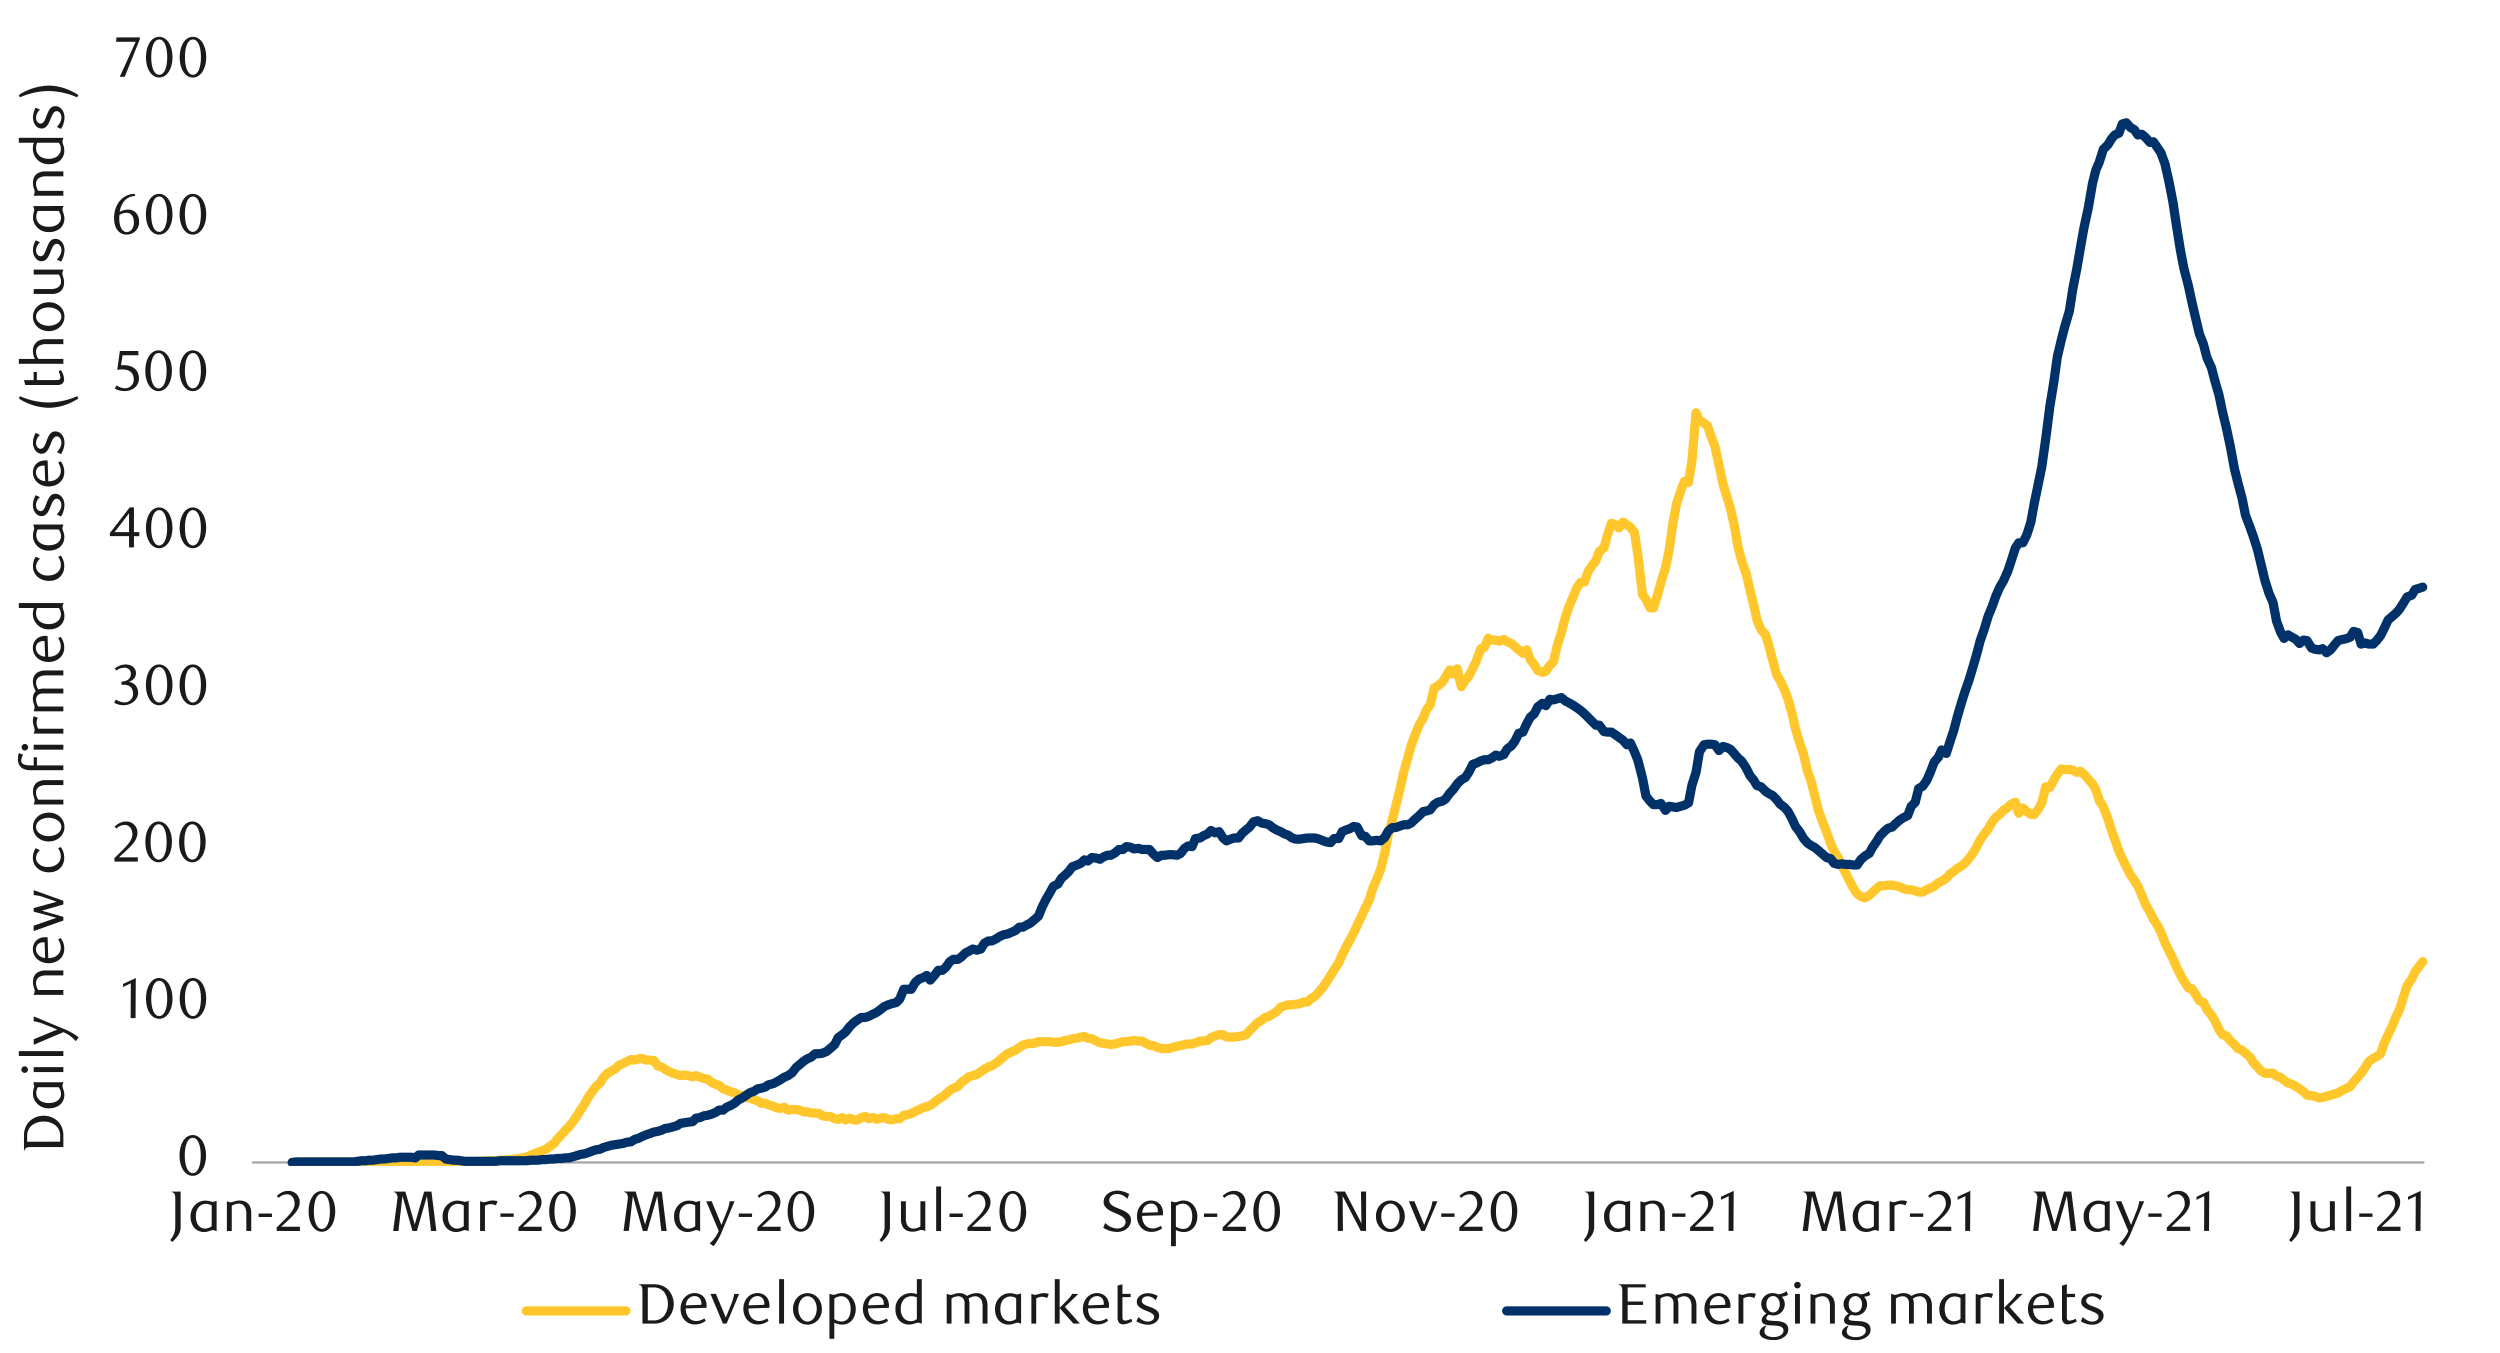<svg id="_1" data-name="1" xmlns="http://www.w3.org/2000/svg" xmlns:xlink="http://www.w3.org/1999/xlink" viewBox="0 0 1460 790"><defs><clipPath id="clip-path"><rect x="30.85" y="-558.94" width="1431.36" height="1915.2" style="fill:none"/></clipPath><clipPath id="clip-path-2"><rect x="167.6" y="238.05" width="1250.59" height="442.85" style="fill:none"/></clipPath><clipPath id="clip-path-3"><rect x="167.6" y="68.71" width="1250.59" height="612.19" style="fill:none"/></clipPath></defs><g style="clip-path:url(#clip-path)"><line x1="147.11" y1="678.88" x2="1415.84" y2="678.88" style="fill:none;stroke:#a6a6a6;stroke-linejoin:round;stroke-width:1.344px"/></g><g style="clip-path:url(#clip-path-2)"><polyline points="170.63 678.88 172.98 678.88 174.99 678.88 177.35 678.55 179.7 678.55 182.05 678.55 184.07 678.55 186.42 678.55 188.43 678.55 191.12 678.55 193.14 678.55 195.49 678.55 197.51 678.55 199.86 678.55 201.87 678.55 204.56 678.55 206.58 678.55 208.93 678.55 210.95 678.55 213.3 678.55 215.65 678.55 218 678.55 220.02 678.55 222.37 678.55 224.39 678.55 227.07 678.55 229.09 678.55 231.44 678.55 233.46 678.55 235.81 678.55 238.16 678.55 240.51 678.55 242.53 678.55 244.55 678.55 246.9 678.55 248.91 678.55 251.6 678.55 253.62 678.55 255.97 678.55 257.99 678.55 260.34 678.55 262.69 678.55 265.04 678.55 267.06 678.55 269.41 678.55 271.43 678.55 274.11 678.55 276.13 678.55 278.48 678.21 280.5 678.21 282.85 678.21 284.87 677.88 287.55 677.88 289.57 677.88 291.92 677.54 293.94 677.54 296.29 677.2 298.64 677.2 300.99 676.87 303.01 676.53 305.36 676.2 307.38 675.86 310.07 674.51 312.08 673.84 314.43 672.84 316.45 672.16 318.8 671.15 321.15 669.48 323.51 667.79 325.52 665.11 327.87 662.75 329.89 660.4 332.24 658.05 334.59 655.03 336.95 651.67 338.96 648.31 341.31 644.95 343.33 641.25 346.02 637.22 348.03 634.53 350.39 632.51 352.4 629.15 354.75 626.8 357.11 625.46 359.46 624.12 361.47 622.1 363.83 621.09 365.84 620.08 368.53 618.74 370.55 619.08 372.9 618.4 374.91 618.07 377.27 619.08 379.28 619.08 381.97 619.41 383.99 622.43 386.34 623.11 388.35 624.45 390.71 625.79 393.06 626.8 395.41 627.48 397.43 628.15 399.78 627.81 401.79 628.15 404.48 628.82 406.5 628.15 408.85 629.15 410.87 629.83 413.22 630.16 415.57 632.18 417.92 633.19 419.94 633.86 422.29 635.88 424.31 636.55 426.66 637.55 429.01 638.23 431.36 639.57 433.38 639.91 435.39 640.91 437.75 641.25 440.43 642.26 442.45 642.93 444.47 644.27 446.82 644.27 448.83 645.28 451.52 645.96 453.54 646.96 455.89 647.3 457.91 646.63 460.26 648.31 462.61 647.97 464.96 647.97 466.98 648.31 469.33 649.32 471.35 649.32 473.7 649.99 476.05 649.99 478.4 650.32 480.42 651.67 482.77 652 484.79 652 487.47 653.35 489.49 653.68 491.84 652.67 493.86 654.02 496.21 653.01 498.56 654.02 500.91 654.02 502.93 652.67 505.28 652 507.3 653.35 509.99 652.67 512 653.68 514.35 653.01 516.37 652.67 518.72 653.68 520.74 654.02 523.43 653.35 525.44 653.35 527.79 651.33 529.81 651 532.16 650.32 534.51 648.98 536.87 647.97 538.88 646.96 541.23 646.29 543.25 645.62 545.94 643.6 547.95 641.92 550.31 640.58 552.32 638.9 554.67 636.88 556.69 635.54 559.38 634.53 561.39 632.18 563.75 630.5 565.76 628.82 568.11 628.15 570.47 627.48 572.82 625.79 574.83 624.45 577.19 623.11 579.2 622.43 581.89 620.75 583.91 619.08 586.26 617.06 588.27 615.38 590.63 614.37 592.98 613.36 595.33 611.68 597.35 610.34 599.7 609.67 601.71 609.33 604.07 609.33 606.42 608.32 608.77 608.32 610.79 608.32 613.14 608.32 615.15 608.66 617.84 608.66 619.86 608.32 622.21 607.65 624.23 607.32 626.24 606.64 628.93 606.31 631.28 605.63 633.3 605.3 635.31 606.31 637.67 606.64 640.35 607.99 642.37 609 644.39 609.33 646.74 609.67 648.75 610 651.11 609.67 653.46 609 655.81 608.32 657.83 608.32 660.18 607.99 662.19 607.65 664.88 607.99 666.9 607.99 669.25 609.33 671.27 610.34 673.62 610.67 675.97 611.68 678.32 612.36 680.34 612.36 682.69 612.36 684.71 611.68 687.39 611.01 689.41 610.67 691.76 610 693.78 609.67 696.13 609.67 698.15 609 700.83 607.99 702.85 607.99 705.2 607.65 707.22 605.97 709.57 604.96 711.92 604.29 714.27 604.29 716.29 605.63 718.64 605.63 720.66 605.63 723.35 605.3 725.36 604.96 727.71 604.29 729.73 601.94 732.08 599.59 734.43 597.24 736.79 595.89 738.8 594.21 741.15 593.54 743.17 592.2 745.52 590.85 747.87 588.16 750.23 587.49 752.24 586.82 754.59 586.82 756.61 586.48 759.3 586.15 761.31 585.14 763.67 585.14 765.68 583.12 768.03 581.78 770.39 579.09 772.74 576.4 774.75 573.38 777.11 569.68 779.12 566.32 781.81 562.29 783.83 557.59 786.18 552.88 788.19 549.19 790.55 544.82 792.56 540.45 795.25 534.74 797.27 530.37 799.62 525.67 801.63 518.95 803.99 513.57 806.34 507.52 808.69 498.12 810.71 487.36 813.06 478.96 815.07 470.9 817.76 460.15 819.78 450.74 822.13 442.68 824.15 435.28 826.16 429.91 828.51 423.86 831.2 419.15 833.22 414.12 835.23 411.76 837.59 401.68 839.6 400.68 842.29 398.32 844.31 395.3 846.66 391.27 848.67 393.62 851.03 390.6 853.38 401.01 855.73 397.31 857.75 394.96 860.1 390.26 862.11 386.23 864.8 378.83 866.82 378.16 869.17 372.79 871.19 373.8 873.54 373.8 875.55 374.47 878.24 373.46 880.26 374.8 882.61 375.81 884.63 377.49 886.98 379.51 889.33 381.52 891.68 379.51 893.7 385.22 896.05 388.24 898.07 391.6 900.75 392.61 902.77 391.94 905.12 388.58 907.14 386.56 909.49 376.82 911.84 369.43 914.19 360.36 916.21 354.31 918.56 348.93 920.58 343.89 922.93 340.19 925.28 339.86 927.63 333.48 929.65 330.45 932 327.43 934.02 322.05 936.71 320.04 938.72 312.64 941.07 305.59 943.09 306.26 945.44 308.27 947.79 304.92 950.15 306.6 952.16 307.94 954.51 310.96 956.53 324.07 959.22 347.25 961.23 349.94 963.59 354.98 965.6 354.98 967.95 347.59 969.97 340.19 972.66 331.46 974.67 322.05 977.03 305.25 979.04 294.5 981.39 287.11 983.75 281.06 986.1 281.73 988.11 268.96 990.47 241.07 992.48 245.44 995.17 247.12 997.19 248.8 999.54 255.52 1001.55 260.9 1003.91 271.65 1006.26 282.74 1008.61 290.47 1010.63 297.19 1012.98 307.6 1014.99 319.36 1017.01 327.09 1019.7 334.82 1022.05 344.9 1024.07 352.96 1026.08 362.04 1028.43 367.75 1031.12 370.77 1033.14 377.49 1035.15 385.22 1037.51 393.95 1039.52 397.31 1042.21 403.03 1044.23 408.4 1046.58 416.8 1048.59 425.88 1050.95 433.6 1053.3 440.66 1055.65 450.74 1057.67 456.12 1060.02 465.52 1062.03 473.59 1064.39 479.97 1066.74 486.02 1069.09 492.74 1071.11 497.11 1073.46 500.8 1075.47 505.17 1078.16 510.55 1080.18 514.58 1082.53 518.95 1084.55 521.97 1086.9 523.65 1089.25 524.32 1091.6 522.98 1093.62 520.96 1095.97 518.95 1097.99 517.27 1100.67 517.27 1102.69 516.93 1105.04 516.93 1107.06 517.27 1109.41 517.94 1111.43 518.95 1114.11 519.62 1116.13 519.62 1118.48 520.29 1120.5 520.96 1122.85 520.96 1125.2 519.62 1127.55 518.61 1129.57 517.6 1131.92 515.59 1133.94 514.58 1136.63 512.9 1138.64 510.55 1140.99 508.87 1143.01 507.19 1145.36 505.84 1147.38 504.16 1150.07 501.14 1152.08 498.45 1154.43 494.42 1156.45 490.39 1158.8 487.03 1161.15 484 1163.51 479.97 1165.52 477.28 1167.87 475.6 1169.89 473.25 1172.58 471.57 1174.59 469.56 1176.95 468.55 1178.96 474.93 1181.31 471.91 1183.67 473.92 1186.02 475.6 1188.03 475.6 1190.39 472.58 1192.4 468.88 1194.75 459.48 1197.11 459.81 1199.46 455.44 1201.47 452.08 1203.83 449.06 1205.84 449.39 1208.53 449.39 1210.55 449.73 1212.9 451.07 1214.91 450.4 1216.93 452.08 1219.62 455.11 1221.97 457.8 1223.99 461.15 1226 467.54 1228.35 471.24 1231.04 478.29 1233.06 484.68 1235.07 490.39 1237.43 497.11 1239.44 501.48 1241.79 506.18 1244.15 510.88 1246.5 514.24 1248.51 517.6 1250.87 522.98 1252.88 528.02 1255.57 532.72 1257.59 536.75 1259.94 540.45 1261.95 544.48 1264.31 550.53 1266.66 555.24 1269.01 559.94 1271.03 564.64 1273.38 569.35 1275.39 573.04 1278.08 577.08 1280.1 577.41 1282.45 581.11 1284.47 584.47 1286.82 585.48 1288.83 589.51 1291.52 592.87 1293.54 596.23 1295.89 601.27 1297.91 604.29 1300.26 604.96 1302.61 607.99 1304.96 610 1306.98 612.36 1309.33 613.36 1311.35 615.04 1314.03 617.39 1316.05 620.75 1318.4 623.11 1320.42 625.46 1322.77 626.8 1325.12 626.8 1327.47 626.8 1329.49 628.48 1331.84 629.15 1333.86 630.84 1336.21 632.51 1338.56 633.19 1340.91 634.53 1342.93 635.88 1345.28 637.55 1347.3 639.57 1349.99 639.91 1352 640.24 1354.35 641.25 1356.37 640.91 1358.72 640.24 1361.07 639.57 1363.43 638.9 1365.44 638.23 1367.79 636.88 1369.81 635.88 1372.5 634.53 1374.51 631.84 1376.87 629.15 1378.88 626.8 1381.23 623.44 1383.25 620.08 1385.94 618.07 1387.95 617.06 1390.31 615.38 1392.32 609.33 1394.67 604.29 1397.03 599.25 1399.38 593.54 1401.39 589.51 1403.75 581.78 1405.76 575.73 1408.45 571.7 1410.47 567.33 1412.82 564.31 1414.83 561.62" style="fill:none;stroke:#ffc72c;stroke-linecap:round;stroke-linejoin:round;stroke-width:5.376px"/></g><g style="clip-path:url(#clip-path-3)"><polyline points="170.63 678.88 172.98 678.55 174.99 678.55 177.35 678.55 179.7 678.55 182.05 678.55 184.07 678.55 186.42 678.55 188.43 678.55 191.12 678.55 193.14 678.55 195.49 678.55 197.51 678.55 199.86 678.55 201.87 678.55 204.56 678.55 206.58 678.55 208.93 678.21 210.95 677.88 213.3 677.88 215.65 677.54 218 677.54 220.02 677.2 222.37 676.87 224.39 676.87 227.07 676.53 229.09 676.2 231.44 676.2 233.46 675.86 235.81 675.86 238.16 675.86 240.51 675.86 242.53 676.2 244.55 674.51 246.9 674.51 248.91 674.51 251.6 674.51 253.62 674.51 255.97 674.85 257.99 674.85 260.34 676.87 262.69 677.2 265.04 677.54 267.06 677.54 269.41 677.88 271.43 678.21 274.11 678.21 276.13 678.21 278.48 678.21 280.5 678.21 282.85 678.21 284.87 678.21 287.55 678.21 289.57 678.21 291.92 677.88 293.94 677.88 296.29 677.88 298.64 677.88 300.99 677.88 303.01 677.88 305.36 677.88 307.38 677.88 310.07 677.54 312.08 677.54 314.43 677.54 316.45 677.2 318.8 677.2 321.15 676.87 323.51 676.87 325.52 676.53 327.87 676.53 329.89 676.2 332.24 676.2 334.59 675.52 336.95 674.85 338.96 674.18 341.31 673.84 343.33 673.17 346.02 672.16 348.03 671.49 350.39 671.15 352.4 670.15 354.75 669.48 357.11 668.8 359.46 668.47 361.47 668.13 363.83 667.79 365.84 667.12 368.53 666.79 370.55 665.44 372.9 664.77 374.91 663.76 377.27 662.75 379.28 662.08 381.97 661.08 383.99 660.74 386.34 660.07 388.35 659.06 390.71 658.72 393.06 658.05 395.41 657.38 397.43 656.03 399.78 655.7 401.79 655.36 404.48 655.03 406.5 653.01 408.85 652.67 410.87 651.67 413.22 651.33 415.57 650.66 417.92 649.65 419.94 648.31 422.29 648.31 424.31 646.63 426.66 645.62 429.01 644.27 431.36 642.26 433.38 641.25 435.39 639.91 437.75 638.23 440.43 637.22 442.45 635.88 444.47 635.54 446.82 634.87 448.83 633.52 451.52 632.85 453.54 631.84 455.89 630.5 457.91 629.15 460.26 628.15 462.61 626.47 464.96 623.44 466.98 621.76 469.33 619.75 471.35 618.4 473.7 617.39 476.05 615.38 478.4 615.38 480.42 615.04 482.77 614.03 484.79 612.36 487.47 610 489.49 605.97 491.84 604.29 493.86 602.61 496.21 599.59 498.56 597.24 500.91 595.55 502.93 594.21 505.28 594.21 507.3 593.54 509.99 592.2 512 591.19 514.35 589.51 516.37 587.83 518.72 586.82 520.74 586.15 523.43 585.48 525.44 583.46 527.79 577.75 529.81 577.75 532.16 577.75 534.51 573.72 536.87 571.7 538.88 571.03 541.23 569.68 543.25 572.37 545.94 569.35 547.95 566.66 550.31 566.66 552.32 564.98 554.67 561.62 556.69 560.27 559.38 560.27 561.39 558.93 563.75 556.58 565.76 555.57 568.11 554.23 570.47 554.9 572.82 554.23 574.83 550.87 577.19 549.52 579.2 549.52 581.89 548.18 583.91 546.84 586.26 545.83 588.27 545.49 590.63 544.48 592.98 543.48 595.33 541.46 597.35 541.46 599.7 540.12 601.71 539.11 604.07 537.09 606.42 535.08 608.77 529.36 610.79 525.33 613.14 521.3 615.15 517.6 617.84 516.26 619.86 512.9 622.21 510.88 624.23 508.87 626.24 506.18 628.93 505.17 631.28 504.16 633.3 502.15 635.31 502.82 637.67 500.8 640.35 501.14 642.37 501.81 644.39 500.47 646.74 499.46 648.75 499.46 651.11 498.12 653.46 496.1 655.81 496.1 657.83 494.42 660.18 494.75 662.19 495.76 664.88 495.43 666.9 496.1 669.25 496.1 671.27 496.1 673.62 498.79 675.97 500.8 678.32 499.46 680.34 499.46 682.69 499.12 684.71 499.12 687.39 499.46 689.41 498.45 691.76 495.43 693.78 494.08 696.13 494.42 698.15 489.71 700.83 489.38 702.85 488.04 705.2 487.03 707.22 485.01 709.57 486.36 711.92 485.68 714.27 489.38 716.29 491.06 718.64 490.05 720.66 489.38 723.35 489.38 725.36 486.69 727.71 484.68 729.73 483 732.08 479.97 734.43 479.3 736.79 480.64 738.8 480.98 741.15 481.65 743.17 483.33 745.52 484.68 747.87 485.68 750.23 487.03 752.24 487.7 754.59 489.38 756.61 490.05 759.3 490.05 761.31 489.71 763.67 489.38 765.68 489.38 768.03 489.38 770.39 490.05 772.74 491.06 774.75 491.73 777.11 492.07 779.12 489.71 781.81 489.71 783.83 485.68 786.18 484.68 788.19 484 790.55 482.66 792.56 483 795.25 488.04 797.27 488.37 799.62 491.06 801.63 491.06 803.99 490.72 806.34 491.06 808.69 489.04 810.71 485.35 813.06 483.33 815.07 483.33 817.76 482.32 819.78 481.65 822.13 481.65 824.15 480.64 826.16 478.63 828.51 476.61 831.2 473.92 833.22 473.59 835.23 472.92 837.59 469.89 839.6 468.55 842.29 467.88 844.31 466.53 846.66 463.17 848.67 461.15 851.03 457.8 853.38 455.44 855.73 454.1 857.75 451.07 860.1 446.37 862.11 445.7 864.8 444.36 866.82 443.68 869.17 443.68 871.19 442.68 873.54 441 875.55 441.67 878.24 440.66 880.26 437.3 882.61 435.62 884.63 432.93 886.98 428.23 889.33 427.56 891.68 422.51 893.7 418.82 896.05 416.8 898.07 412.77 900.75 410.75 902.77 412.1 905.12 408.4 907.14 408.74 909.49 408.07 911.84 407.39 914.19 409.41 916.21 410.42 918.56 411.76 920.58 413.11 922.93 414.79 925.28 416.8 927.63 419.15 929.65 421.17 932 423.52 934.02 423.52 936.71 427.22 938.72 427.56 941.07 427.56 943.09 428.9 945.44 430.58 947.79 432.26 950.15 434.95 952.16 433.94 954.51 438.98 956.53 444.02 959.22 454.44 961.23 464.85 963.59 467.88 965.6 469.89 967.95 469.89 969.97 469.22 972.66 473.25 974.67 470.9 977.03 471.24 979.04 471.57 981.39 470.9 983.75 470.23 986.1 468.88 988.11 458.47 990.47 451.07 992.48 438.98 995.17 434.95 997.19 434.61 999.54 434.61 1001.55 434.95 1003.91 438.31 1006.26 435.95 1008.61 436.63 1010.63 437.63 1012.98 440.32 1014.99 442.68 1017.01 444.36 1019.7 448.39 1022.05 453.09 1024.07 455.44 1026.08 458.8 1028.43 459.48 1031.12 462.16 1033.14 463.51 1035.15 464.51 1037.51 466.87 1039.52 469.56 1042.21 471.57 1044.23 473.92 1046.58 478.29 1048.59 482.66 1050.95 485.68 1053.3 489.71 1055.65 492.4 1057.67 493.75 1060.02 495.09 1062.03 496.77 1064.39 498.79 1066.74 500.8 1069.09 501.48 1071.11 504.16 1073.46 504.83 1075.47 504.5 1078.16 504.83 1080.18 504.83 1082.53 505.17 1084.55 505.17 1086.9 501.81 1089.25 499.8 1091.6 498.45 1093.62 494.75 1095.97 491.39 1097.99 488.04 1100.67 485.35 1102.69 483.67 1105.04 483 1107.06 480.98 1109.41 478.96 1111.43 477.62 1114.11 476.27 1116.13 470.9 1118.48 468.55 1120.5 460.48 1122.85 459.14 1125.2 455.78 1127.55 450.4 1129.57 445.03 1131.92 442.34 1133.94 437.97 1136.63 439.99 1138.64 433.6 1140.99 426.55 1143.01 418.82 1145.36 410.75 1147.38 404.37 1150.07 396.64 1152.08 389.92 1154.43 381.86 1156.45 374.13 1158.8 367.41 1161.15 359.68 1163.51 353.97 1165.52 348.26 1167.87 342.88 1169.89 339.52 1172.58 333.48 1174.59 327.43 1176.95 320.04 1178.96 317.01 1181.31 317.01 1183.67 312.31 1186.02 304.92 1188.03 293.83 1190.39 282.4 1192.4 272.66 1194.75 255.86 1197.11 237.38 1199.46 222.93 1201.47 208.48 1203.83 198.4 1205.84 190.68 1208.53 181.6 1210.55 168.5 1212.9 156.74 1214.91 144.98 1216.93 133.56 1219.62 121.12 1221.97 107.35 1223.99 99.28 1226 94.58 1228.35 87.19 1231.04 84.5 1233.06 81.14 1235.07 78.79 1237.43 77.78 1239.44 72.4 1241.79 71.73 1244.15 74.42 1246.5 75.76 1248.51 78.79 1250.87 78.45 1252.88 80.13 1255.57 83.16 1257.59 82.82 1259.94 86.18 1261.95 89.2 1264.31 95.59 1266.66 106 1269.01 118.1 1271.03 131.54 1273.38 146.32 1275.39 156.74 1278.08 167.16 1280.1 176.56 1282.45 186.64 1284.47 195.04 1286.82 201.09 1288.83 208.82 1291.52 214.87 1293.54 222.59 1295.89 230.66 1297.91 240.4 1300.26 250.15 1302.61 261.24 1304.96 274 1306.98 282.07 1309.33 290.8 1311.35 300.88 1314.03 307.94 1316.05 313.65 1318.4 321.04 1320.42 329.44 1322.77 339.19 1325.12 346.58 1327.47 351.95 1329.49 362.71 1331.84 369.09 1333.86 372.79 1336.21 370.77 1338.56 372.12 1340.91 373.46 1342.93 375.81 1345.28 373.8 1347.3 374.13 1349.99 378.5 1352 379.17 1354.35 379.51 1356.37 378.83 1358.72 381.19 1361.07 379.51 1363.43 376.48 1365.44 374.13 1367.79 373.46 1369.81 373.12 1372.5 372.12 1374.51 368.75 1376.87 369.43 1378.88 376.15 1381.23 375.48 1383.25 376.15 1385.94 376.15 1387.95 374.13 1390.31 371.11 1392.32 367.07 1394.67 362.04 1397.03 360.02 1399.38 358 1401.39 355.65 1403.75 351.95 1405.76 348.6 1408.45 347.59 1410.47 344.23 1412.82 343.56 1414.83 342.88" style="fill:none;stroke:#003168;stroke-linecap:round;stroke-linejoin:round;stroke-width:5.376px"/></g><path d="M117.25,674.87c0,5.78-1.6,10.25-4.67,10.25s-4.68-4.47-4.68-10.31,1.57-10.32,4.68-10.32S117.25,669,117.25,674.87Zm3.1,0c0-6.94-3.3-12-7.81-12s-7.71,5-7.71,12,3.31,11.82,7.71,11.82S120.35,681.78,120.35,674.84Z" style="fill:#1a1a1a"/><path d="M117.35,583.14c0,5.78-1.6,10.25-4.67,10.25S108,588.92,108,583.08s1.57-10.32,4.68-10.32S117.35,577.24,117.35,583.14Zm3.1,0c0-6.94-3.3-12-7.81-12s-7.71,5-7.71,12S108.24,595,112.64,595,120.45,590.05,120.45,583.11Zm-22.79,0c0,5.78-1.61,10.25-4.68,10.25s-4.67-4.47-4.67-10.31,1.57-10.32,4.67-10.32S97.66,577.24,97.66,583.14Zm3.1,0c0-6.94-3.3-12-7.81-12s-7.71,5-7.71,12S88.54,595,93,595,100.76,590.05,100.76,583.11Zm-21.6,11.45.14-23.4-7.45,3.44v1.8l4.54-2.17-.1,20.33Z" style="fill:#1a1a1a"/><path d="M117,491.75c0,5.77-1.6,10.25-4.67,10.25s-4.67-4.48-4.67-10.32,1.57-10.31,4.67-10.31S117,485.84,117,491.75Zm3.11,0c0-7-3.31-12-7.81-12s-7.71,5-7.71,12,3.3,11.82,7.71,11.82S120.09,498.66,120.09,491.72Zm-22.8,0c0,5.77-1.6,10.25-4.67,10.25s-4.68-4.48-4.68-10.32,1.57-10.31,4.68-10.31S97.29,485.84,97.29,491.75Zm3.1,0c0-7-3.3-12-7.81-12s-7.71,5-7.71,12,3.31,11.82,7.71,11.82S100.39,498.66,100.39,491.72ZM80.47,503.16v-2.47h-11l5.27-4.9c2-1.91,5.54-5.28,5.54-9.38a6.45,6.45,0,0,0-6.61-6.64c-2.6,0-4.57,1-6.74,2.93l1,1.2a7.16,7.16,0,0,1,4.94-2.13c2.73,0,4.44,2.37,4.44,5.57,0,2.94-2.41,5.81-6.08,9.45l-4.4,4.37v2Z" style="fill:#1a1a1a"/><path d="M117.32,400c0,5.77-1.61,10.25-4.68,10.25S108,405.79,108,400s1.57-10.31,4.67-10.31S117.32,394.11,117.32,400Zm3.1,0c0-6.95-3.3-11.95-7.81-11.95s-7.71,5-7.71,12,3.3,11.82,7.71,11.82S120.42,406.93,120.42,400Zm-22.8,0c0,5.77-1.6,10.25-4.67,10.25s-4.67-4.48-4.67-10.32,1.56-10.31,4.67-10.31S97.62,394.11,97.62,400Zm3.11,0c0-6.95-3.31-11.95-7.81-11.95s-7.71,5-7.71,12,3.3,11.82,7.71,11.82S100.73,406.93,100.73,400Zm-25.57-1.74c2.37-.87,4.24-2.4,4.24-5.11,0-3-2.47-5.1-6.11-5.1a10.67,10.67,0,0,0-6.24,2.33l.8,1.27a8.26,8.26,0,0,1,4.87-1.7,3.52,3.52,0,0,1,3.71,3.47c0,3-2.27,4.54-5.48,4.64v1.87h1.77c2.8,0,5,1.8,5,5.27a4.88,4.88,0,0,1-4.84,5,9,9,0,0,1-5.2-1.7l-1,1.9a11,11,0,0,0,5.54,1.44c4.4,0,8.44-3.17,8.44-7.25C80.63,401.15,78.43,398.52,75.16,398.25Z" style="fill:#1a1a1a"/><path d="M117.32,308.29c0,5.78-1.61,10.25-4.68,10.25S108,314.07,108,308.22s1.57-10.31,4.67-10.31S117.32,302.38,117.32,308.29Zm3.1,0c0-6.95-3.3-11.95-7.81-11.95s-7.71,5-7.71,12,3.3,11.82,7.71,11.82S120.42,315.2,120.42,308.26Zm-22.8,0c0,5.78-1.6,10.25-4.67,10.25s-4.67-4.47-4.67-10.32,1.56-10.31,4.67-10.31S97.62,302.38,97.62,308.29Zm3.11,0c0-6.95-3.31-11.95-7.81-11.95s-7.71,5-7.71,12,3.3,11.82,7.71,11.82S100.73,315.2,100.73,308.26Zm-25.37,2.47H66.91l8.45-11Zm6,2.4v-2.4H78.23V296.31H75.79l-11.61,15v1.8H75.36v6.58h2.87v-6.58Z" style="fill:#1a1a1a"/><path d="M117.32,216.56c0,5.78-1.61,10.25-4.68,10.25S108,222.34,108,216.5s1.57-10.32,4.67-10.32S117.32,210.65,117.32,216.56Zm3.1,0c0-6.94-3.3-11.95-7.81-11.95s-7.71,5-7.71,12,3.3,11.82,7.71,11.82S120.42,223.47,120.42,216.53Zm-23.13,0c0,5.78-1.6,10.25-4.67,10.25s-4.68-4.47-4.68-10.31,1.57-10.32,4.68-10.32S97.29,210.65,97.29,216.56Zm3.1,0c0-6.94-3.3-11.95-7.81-11.95s-7.71,5-7.71,12,3.31,11.82,7.71,11.82S100.39,223.47,100.39,216.53ZM80.77,205H70l-1.53,11a19.16,19.16,0,0,1,2.9-.26c3.24,0,6.75,1.17,6.75,5.94a5,5,0,0,1-4.88,5.07,8.83,8.83,0,0,1-5.17-1.7l-1,1.9a11.51,11.51,0,0,0,5.71,1.44c4.44,0,8.38-2.84,8.38-7.31,0-3.47-1.94-7.81-9-7.81-.47,0-1,0-1.47.06l.87-5.84h9.28Z" style="fill:#1a1a1a"/><path d="M117.32,125.17c0,5.77-1.61,10.24-4.68,10.24S108,130.94,108,125.1s1.57-10.31,4.67-10.31S117.32,119.26,117.32,125.17Zm3.1,0c0-6.94-3.3-11.95-7.81-11.95s-7.71,5-7.71,12S108.2,137,112.61,137,120.42,132.08,120.42,125.13Zm-22.8,0c0,5.77-1.6,10.24-4.67,10.24s-4.67-4.47-4.67-10.31,1.56-10.31,4.67-10.31S97.62,119.26,97.62,125.17Zm3.11,0c0-6.94-3.31-11.95-7.81-11.95s-7.71,5-7.71,12S88.51,137,92.92,137,100.73,132.08,100.73,125.13Zm-30.95.34a8.23,8.23,0,0,1,4.14-1.24c2.51,0,4.28,1.9,4.28,5.71,0,3.4-2,5.57-4.14,5.57-1.51,0-2.81-1-3.64-3.13a14.13,14.13,0,0,1-.77-4.94A12.7,12.7,0,0,1,69.78,125.47Zm8.85-12.29c-6.74,0-12,5.91-12,14C66.61,134,69.92,137,74,137a7.22,7.22,0,0,0,7.25-7.61c0-4.44-2.91-7-6.41-7a9.89,9.89,0,0,0-4.94,1.4,12.84,12.84,0,0,1,1.4-4.4A8.45,8.45,0,0,1,79,114.48Z" style="fill:#1a1a1a"/><path d="M117.35,33.44c0,5.77-1.6,10.25-4.67,10.25S108,39.21,108,33.37s1.57-10.31,4.68-10.31S117.35,27.53,117.35,33.44Zm3.1,0c0-6.94-3.3-11.95-7.81-11.95s-7.71,5-7.71,12,3.31,11.81,7.71,11.81S120.45,40.35,120.45,33.4Zm-22.79,0c0,5.77-1.61,10.25-4.68,10.25s-4.67-4.48-4.67-10.32S89.88,23.06,93,23.06,97.66,27.53,97.66,33.44Zm3.1,0c0-6.94-3.3-11.95-7.81-11.95s-7.71,5-7.71,12S88.54,45.25,93,45.25,100.76,40.35,100.76,33.4ZM81.7,22.76v-.91H68l-.2,2.57H79.23L69.92,44.85h2.93Z" style="fill:#1a1a1a"/><path d="M1413.57,718.87l.14-23.4-7.45,3.44v1.8l4.54-2.17-.1,20.33Zm-11.68,0V716.4h-11l5.27-4.91c2-1.9,5.55-5.27,5.55-9.38a6.45,6.45,0,0,0-6.61-6.64c-2.61,0-4.58,1-6.75,2.94l1,1.2a7.16,7.16,0,0,1,4.94-2.14c2.74,0,4.44,2.37,4.44,5.58,0,2.93-2.4,5.8-6.07,9.44l-4.41,4.38v2Zm-16.36-8.21v-2h-7.74v2Zm-12.45-17.76h-2.87v26h2.87Zm-9.54,8.64h-2.88V716.2a7.22,7.22,0,0,1-4.07,1.3,4,4,0,0,1-3.57-2,8.24,8.24,0,0,1-.83-4.28v-9.68h-2.87v10.18a8.51,8.51,0,0,0,1.2,5c1.13,1.67,3,2.58,5.67,2.58,2.47,0,3.67-1,5.14-1a3.93,3.93,0,0,1,1.77.5h.44Zm-25.91-5.67v.3a2.15,2.15,0,0,1,1.54.83c.6.77.6,2,.6,3.48V715.9a11.68,11.68,0,0,1-3,8.31l1.37,1.1c2.21-2.54,4.78-4.41,4.78-8.95V695.87Zm-47.56,23,.13-23.4-7.44,3.44v1.8l4.53-2.17-.1,20.33Zm-11,0V716.4h-11l5.28-4.91c2-1.9,5.54-5.27,5.54-9.38a6.45,6.45,0,0,0-6.61-6.64c-2.61,0-4.58,1-6.75,2.94l1,1.2a7.16,7.16,0,0,1,4.94-2.14c2.74,0,4.44,2.37,4.44,5.58,0,2.93-2.4,5.8-6.07,9.44l-4.41,4.38v2Zm-16.69-8.21v-2h-7.74v2Zm-10.18-9.12h-2.87a25.37,25.37,0,0,1-1.8,6.28l-3,7.54-5.7-13.82h-3.21l7.31,17.33a18.19,18.19,0,0,1-5.27,7.24l2.3,1.67a36.64,36.64,0,0,0,5-8.91Zm-23,2.44V716.1a6.58,6.58,0,0,1-3.84,1.4,4.7,4.7,0,0,1-3-1c-1.6-1.26-2.4-3.4-2.4-6.24,0-4.9,2.84-7.21,5.88-7.21A6.73,6.73,0,0,1,1229.18,704Zm2.87-2.64-2.47.57a12.73,12.73,0,0,0-4.11-.77,8.18,8.18,0,0,0-5,1.67,9.13,9.13,0,0,0-3.64,7.65,10.11,10.11,0,0,0,1.94,6.27,7.5,7.5,0,0,0,6.07,2.74c2.44,0,3.74-1.1,5.11-1.1a3,3,0,0,1,1.63.5h.47Zm-19.53,17.53-2.87-23h-4.27l-5.21,18.22a9.18,9.18,0,0,0-.3,1.31,7.06,7.06,0,0,0-.27-1.34l-5.2-18.19h-6.81v.3a2.25,2.25,0,0,1,1.53.83,4.65,4.65,0,0,1,.6,3.48l-2.43,18.39h3.07l2.37-20.43,5.81,20.43h2.63l5.85-20.43,2.37,20.43Zm-62,0,.13-23.4-7.44,3.44v1.8l4.54-2.17-.1,20.33Zm-11,0V716.4h-11l5.28-4.91c2-1.9,5.54-5.27,5.54-9.38a6.45,6.45,0,0,0-6.61-6.64c-2.61,0-4.58,1-6.75,2.94l1,1.2a7.16,7.16,0,0,1,4.94-2.14c2.74,0,4.44,2.37,4.44,5.58,0,2.93-2.4,5.8-6.07,9.44l-4.41,4.38v2Zm-16.36-8.21v-2h-7.74v2Zm-9.44-9.12a9.37,9.37,0,0,0-2.81-.46c-2.27,0-3.8,1-5.17,1a3.57,3.57,0,0,1-1.77-.5h-.43v17.33h2.83V704.21a6.69,6.69,0,0,1,3.41-1,7.16,7.16,0,0,1,3,.73Zm-19.4,2.44V716.1a6.55,6.55,0,0,1-3.84,1.4,4.69,4.69,0,0,1-3-1c-1.61-1.26-2.41-3.4-2.41-6.24,0-4.9,2.84-7.21,5.88-7.21A6.73,6.73,0,0,1,1094.32,704Zm2.87-2.64-2.47.57a12.72,12.72,0,0,0-4.1-.77,8.18,8.18,0,0,0-5,1.67,9.13,9.13,0,0,0-3.64,7.65,10.17,10.17,0,0,0,1.94,6.27,7.5,7.5,0,0,0,6.07,2.74c2.44,0,3.74-1.1,5.11-1.1a3.07,3.07,0,0,1,1.64.5h.46ZM1078,718.87l-2.87-23h-4.27l-5.21,18.22a8,8,0,0,0-.3,1.31,7.06,7.06,0,0,0-.27-1.34l-5.2-18.19h-6.81v.3a2.28,2.28,0,0,1,1.53.83,4.65,4.65,0,0,1,.6,3.48l-2.43,18.39h3.07l2.37-20.43,5.8,20.43h2.64l5.84-20.43,2.37,20.43Zm-65.66,0,.14-23.4-7.45,3.44v1.8l4.54-2.17-.1,20.33Zm-11.68,0V716.4H989.71l5.27-4.91c2-1.9,5.55-5.27,5.55-9.38a6.45,6.45,0,0,0-6.61-6.64c-2.61,0-4.58,1-6.75,2.94l1,1.2a7.16,7.16,0,0,1,4.94-2.14c2.74,0,4.44,2.37,4.44,5.58,0,2.93-2.4,5.8-6.07,9.44L987,716.87v2Zm-16.36-8.21v-2h-7.74v2Zm-12.08,8.21V708.69a8.84,8.84,0,0,0-1.2-5c-1.14-1.67-3-2.57-5.68-2.57-2.47,0-3.67,1-5.14,1a4,4,0,0,1-1.77-.5H958v17.33h2.84V704.21a7.4,7.4,0,0,1,4.1-1.3,4,4,0,0,1,3.57,2,8.23,8.23,0,0,1,.84,4.28v9.68ZM949.12,704V716.1a6.58,6.58,0,0,1-3.84,1.4,4.7,4.7,0,0,1-3-1c-1.6-1.26-2.4-3.4-2.4-6.24,0-4.9,2.84-7.21,5.87-7.21A6.74,6.74,0,0,1,949.12,704Zm2.87-2.64-2.47.57a12.73,12.73,0,0,0-4.11-.77,8.18,8.18,0,0,0-5,1.67,9.13,9.13,0,0,0-3.64,7.65,10.17,10.17,0,0,0,1.93,6.27,7.53,7.53,0,0,0,6.08,2.74c2.44,0,3.74-1.1,5.11-1.1a3,3,0,0,1,1.63.5H952Zm-26.27-5.47v.3a2.17,2.17,0,0,1,1.54.83c.6.77.6,2,.6,3.48V715.9a11.72,11.72,0,0,1-3,8.31l1.37,1.1c2.2-2.54,4.77-4.41,4.77-8.95V695.87ZM883,707.45c0,5.78-1.6,10.25-4.67,10.25s-4.68-4.47-4.68-10.31,1.57-10.32,4.68-10.32S883,701.54,883,707.45Zm3.1,0c0-6.94-3.3-11.95-7.81-11.95s-7.71,5-7.71,12,3.31,11.82,7.71,11.82S886.06,714.36,886.06,707.42ZM865.8,718.87V716.4H854.85l5.28-4.91c2-1.9,5.54-5.27,5.54-9.38a6.45,6.45,0,0,0-6.61-6.64c-2.6,0-4.57,1-6.74,2.94l1,1.2a7.16,7.16,0,0,1,4.94-2.14c2.74,0,4.44,2.37,4.44,5.58,0,2.93-2.4,5.8-6.07,9.44l-4.41,4.38v2Zm-16.35-8.21v-2H841.7v2Zm-17.73,4.7L826,701.54h-3.24L830,718.87h2.1l7.35-17.33h-2.91a24.34,24.34,0,0,1-1.83,6.28Zm-14.35-5.07c0,4.1-2.31,7.41-5.34,7.41s-5.38-3.31-5.38-7.41,2.31-7.38,5.38-7.38S817.37,706.15,817.37,710.29Zm3,0c0-5.34-3.74-9.18-8.38-9.18s-8.45,3.84-8.45,9.18,3.74,9.21,8.45,9.21S820.41,715.7,820.41,710.29Zm-22.57-14.42h-3l.23,15.62c0,1.24,0,2.54.07,3.31a12.37,12.37,0,0,0-.73-1.74l-8.88-17.19h-6.35v.3a2.15,2.15,0,0,1,1.51.83c.6.77.6,2,.6,3.48v18.39h3l-.13-20.36,10.58,20.36h3.07Zm-53.41,11.58c0,5.78-1.6,10.25-4.67,10.25s-4.67-4.47-4.67-10.31,1.56-10.32,4.67-10.32S744.43,701.54,744.43,707.45Zm3.11,0c0-6.94-3.31-11.95-7.81-11.95s-7.72,5-7.72,12,3.31,11.82,7.72,11.82S747.54,714.36,747.54,707.42Zm-19.93,11.45V716.4h-11l5.27-4.91c2-1.9,5.54-5.27,5.54-9.38a6.44,6.44,0,0,0-6.6-6.64c-2.61,0-4.58,1-6.75,2.94l1,1.2a7.14,7.14,0,0,1,4.94-2.14c2.74,0,4.44,2.37,4.44,5.58,0,2.93-2.4,5.8-6.07,9.44L714,716.87v2Zm-16.69-8.21v-2h-7.75v2Zm-27-9.12v26.21h2.83v-9.42a10.85,10.85,0,0,0,4.54,1.17c5.34,0,8-4.5,8-9.08a10.51,10.51,0,0,0-2.17-6.47,7.44,7.44,0,0,0-5.88-2.87c-2.47,0-3.47,1-4.94,1a4.69,4.69,0,0,1-2-.5Zm2.83,2.77a7,7,0,0,1,3.94-1.4c3.67,0,5.61,3.34,5.61,7.28,0,4.84-2,7.48-5.34,7.48a7.68,7.68,0,0,1-4.21-1.37Zm-10.58,3.61-9.08.33c.27-3.34,2.44-5.4,5.24-5.4,2,0,3.88,1.53,3.88,4.33A4.78,4.78,0,0,1,676.2,707.92Zm3,1.77c0-.34.07-.87.07-1.2,0-4.91-3.31-7.41-7-7.41-4.7,0-8.21,4-8.21,9.18s3.44,9.14,8.28,9.14a10.05,10.05,0,0,0,6.41-2.1l-.77-1.47a8.79,8.79,0,0,1-4.71,1.57c-3.57,0-6.2-2.8-6.2-7.34Zm-19.66-12.35a14.23,14.23,0,0,0-6.88-2.07c-4,0-8.08,2.47-8.08,6.61,0,3.54,3.51,5.17,6.75,6.54,3.07,1.3,6.07,2.6,6.07,5.24,0,2.17-2.1,3.77-4.94,3.77a10.52,10.52,0,0,1-6.94-3.27L644.29,717a15.58,15.58,0,0,0,8.08,2.47c4.17,0,8.14-2.63,8.14-7,0-3.74-3.6-5.24-6.91-6.54-2.9-1.2-5.8-2.3-5.8-4.94,0-2.2,2-3.71,4.64-3.71a7.83,7.83,0,0,1,5.87,2.91Zm-63.36,10.11c0,5.78-1.6,10.25-4.67,10.25s-4.67-4.47-4.67-10.31,1.57-10.32,4.67-10.32S596.22,701.54,596.22,707.45Zm3.11,0c0-6.94-3.31-11.95-7.81-11.95s-7.71,5-7.71,12,3.3,11.82,7.71,11.82S599.33,714.36,599.33,707.42Zm-20.6,11.45V716.4h-11l5.28-4.91c2-1.9,5.54-5.27,5.54-9.38a6.45,6.45,0,0,0-6.61-6.64c-2.6,0-4.57,1-6.74,2.94l1,1.2a7.16,7.16,0,0,1,4.94-2.14c2.74,0,4.44,2.37,4.44,5.58,0,2.93-2.4,5.8-6.07,9.44l-4.41,4.38v2Zm-16.35-8.21v-2h-7.75v2ZM549.59,692.9h-2.87v26h2.87Zm-9.21,8.64h-2.87V716.2a7.27,7.27,0,0,1-4.07,1.3,4,4,0,0,1-3.58-2,8.24,8.24,0,0,1-.83-4.28v-9.68h-2.87v10.18a8.59,8.59,0,0,0,1.2,5c1.13,1.67,3,2.58,5.67,2.58,2.47,0,3.68-1,5.15-1a3.92,3.92,0,0,1,1.76.5h.44Zm-25.9-5.67v.3A2.13,2.13,0,0,1,516,697c.6.77.6,2,.6,3.48V715.9a11.72,11.72,0,0,1-3,8.31l1.37,1.1c2.2-2.54,4.77-4.41,4.77-8.95V695.87Zm-42.1,11.58c0,5.78-1.6,10.25-4.67,10.25S463,713.23,463,707.39s1.57-10.32,4.67-10.32S472.38,701.54,472.38,707.45Zm3.11,0c0-6.94-3.31-11.95-7.81-11.95s-7.71,5-7.71,12,3.3,11.82,7.71,11.82S475.49,714.36,475.49,707.42Zm-19.6,11.45V716.4H444.94l5.28-4.91c2-1.9,5.54-5.27,5.54-9.38a6.45,6.45,0,0,0-6.61-6.64c-2.6,0-4.57,1-6.74,2.94l1,1.2a7.13,7.13,0,0,1,4.94-2.14c2.73,0,4.44,2.37,4.44,5.58,0,2.93-2.41,5.8-6.08,9.44l-4.41,4.38v2Zm-16.69-8.21v-2h-7.74v2ZM429,701.54h-2.87a24.92,24.92,0,0,1-1.8,6.28l-3,7.54-5.71-13.82h-3.2l7.31,17.33a18.23,18.23,0,0,1-5.28,7.24l2.3,1.67a36.31,36.31,0,0,0,5-8.91ZM406,704V716.1a6.55,6.55,0,0,1-3.84,1.4,4.69,4.69,0,0,1-3-1c-1.61-1.26-2.41-3.4-2.41-6.24,0-4.9,2.84-7.21,5.88-7.21A6.73,6.73,0,0,1,406,704Zm2.87-2.64-2.47.57a12.72,12.72,0,0,0-4.1-.77,8.18,8.18,0,0,0-5,1.67,9.13,9.13,0,0,0-3.64,7.65,10.17,10.17,0,0,0,1.94,6.27,7.5,7.5,0,0,0,6.07,2.74c2.44,0,3.74-1.1,5.11-1.1a3.07,3.07,0,0,1,1.64.5h.46Zm-19.52,17.53-2.87-23h-4.28L377,714.09a8.11,8.11,0,0,0-.31,1.31,7.83,7.83,0,0,0-.26-1.34l-5.21-18.19h-6.81v.3A2.3,2.3,0,0,1,366,697a4.65,4.65,0,0,1,.6,3.48l-2.44,18.39h3.07l2.37-20.43,5.81,20.43H378l5.84-20.43,2.37,20.43Zm-56.18-11.42c0,5.78-1.61,10.25-4.68,10.25s-4.67-4.47-4.67-10.31,1.57-10.32,4.67-10.32S333.19,701.54,333.19,707.45Zm3.1,0c0-6.94-3.3-11.95-7.81-11.95s-7.71,5-7.71,12,3.3,11.82,7.71,11.82S336.29,714.36,336.29,707.42Zm-19.93,11.45V716.4H305.41l5.28-4.91c2-1.9,5.54-5.27,5.54-9.38a6.45,6.45,0,0,0-6.61-6.64c-2.6,0-4.57,1-6.74,2.94l1,1.2a7.13,7.13,0,0,1,4.94-2.14c2.73,0,4.44,2.37,4.44,5.58,0,2.93-2.41,5.8-6.08,9.44l-4.41,4.38v2ZM300,710.66v-2h-7.75v2Zm-9.45-9.12a9.36,9.36,0,0,0-2.8-.46c-2.27,0-3.81,1-5.18,1a3.57,3.57,0,0,1-1.77-.5h-.43v17.33h2.84V704.21a6.66,6.66,0,0,1,3.4-1,7.16,7.16,0,0,1,3,.73ZM270.83,704V716.1a6.55,6.55,0,0,1-3.84,1.4,4.69,4.69,0,0,1-3-1c-1.61-1.26-2.41-3.4-2.41-6.24,0-4.9,2.84-7.21,5.88-7.21A6.73,6.73,0,0,1,270.83,704Zm2.87-2.64-2.47.57a12.72,12.72,0,0,0-4.1-.77,8.18,8.18,0,0,0-5,1.67,9.13,9.13,0,0,0-3.64,7.65,10.17,10.17,0,0,0,1.94,6.27,7.5,7.5,0,0,0,6.07,2.74c2.44,0,3.74-1.1,5.11-1.1a3.07,3.07,0,0,1,1.64.5h.46Zm-18.86,17.53-2.87-23H247.7l-5.21,18.22a9.18,9.18,0,0,0-.3,1.31,7.83,7.83,0,0,0-.26-1.34l-5.21-18.19h-6.81v.3a2.25,2.25,0,0,1,1.53.83,4.61,4.61,0,0,1,.6,3.48l-2.43,18.39h3.07l2.37-20.43,5.81,20.43h2.63l5.85-20.43,2.37,20.43Zm-62.18-11.42c0,5.78-1.61,10.25-4.68,10.25s-4.67-4.47-4.67-10.31,1.57-10.32,4.67-10.32S192.66,701.54,192.66,707.45Zm3.1,0c0-6.94-3.3-11.95-7.81-11.95s-7.71,5-7.71,12,3.3,11.82,7.71,11.82S195.76,714.36,195.76,707.42Zm-20.6,11.45V716.4H164.22l5.27-4.91c2-1.9,5.54-5.27,5.54-9.38a6.45,6.45,0,0,0-6.61-6.64c-2.6,0-4.57,1-6.74,2.94l1,1.2a7.13,7.13,0,0,1,4.94-2.14c2.73,0,4.44,2.37,4.44,5.58,0,2.93-2.41,5.8-6.08,9.44l-4.4,4.38v2Zm-16.35-8.21v-2h-7.75v2Zm-12.09,8.21V708.69a8.84,8.84,0,0,0-1.2-5c-1.13-1.67-3-2.57-5.67-2.57-2.47,0-3.67,1-5.14,1a3.93,3.93,0,0,1-1.77-.5h-.44v17.33h2.84V704.21a7.46,7.46,0,0,1,4.11-1.3,4,4,0,0,1,3.57,2,8.24,8.24,0,0,1,.83,4.28v9.68ZM123.63,704V716.1a6.61,6.61,0,0,1-3.84,1.4,4.7,4.7,0,0,1-3-1c-1.6-1.26-2.4-3.4-2.4-6.24,0-4.9,2.83-7.21,5.87-7.21A6.77,6.77,0,0,1,123.63,704Zm2.87-2.64-2.47.57a12.78,12.78,0,0,0-4.11-.77,8.18,8.18,0,0,0-5,1.67,9.15,9.15,0,0,0-3.63,7.65,10.17,10.17,0,0,0,1.93,6.27,7.53,7.53,0,0,0,6.08,2.74c2.43,0,3.73-1.1,5.1-1.1a3.07,3.07,0,0,1,1.64.5h.47Zm-26.27-5.47v.3a2.13,2.13,0,0,1,1.53.83c.6.77.6,2,.6,3.48V715.9a11.72,11.72,0,0,1-3,8.31l1.37,1.1c2.2-2.54,4.77-4.41,4.77-8.95V695.87Z" style="fill:#1a1a1a"/><path d="M45.78,55.47C42,53.13,35.87,50,28.39,50A33.45,33.45,0,0,0,11,55.47l.64,1.4a41.52,41.52,0,0,1,16.72-3.7,42.43,42.43,0,0,1,16.72,3.7ZM20.85,62.85a12.28,12.28,0,0,0-1.61,5.64c0,3.33,1.91,6.57,5.08,6.57,2.83,0,4.14-2.87,5.2-5.54.94-2.37,1.81-4.6,3.61-4.6,1.5,0,2.74,1.6,2.74,3.73s-1.44,4.21-2.67,5.48l2.47,1.17a13.72,13.72,0,0,0,2-6.65c0-3.4-2-6.64-5.38-6.64-3,0-4.1,3-5.17,5.74-.84,2.31-1.64,4.41-3.41,4.41-1.5,0-2.67-1.5-2.67-3.44a6.45,6.45,0,0,1,2.34-4.67ZM11,80.47v2.87h8.81a10,10,0,0,0-.63,3.54,9,9,0,0,0,9.38,9,10,10,0,0,0,5.91-1.67,7.46,7.46,0,0,0,3.07-6.31c0-2.57-1.07-3.91-1.07-5.34a2.78,2.78,0,0,1,.5-1.57v-.47Zm23.34,2.87a5.74,5.74,0,0,1,1.23,3.51c0,4.07-3.64,5.9-7,5.9-5.14,0-7.51-2.93-7.51-6.3a8.63,8.63,0,0,1,.63-3.11ZM37,100.1H26.82a8.86,8.86,0,0,0-5,1.2c-1.67,1.13-2.57,3-2.57,5.67,0,2.47,1,3.68,1,5.14a3.93,3.93,0,0,1-.5,1.77v.44H37v-2.84H22.35a7.38,7.38,0,0,1-1.3-4.11,4,4,0,0,1,2-3.57,8.22,8.22,0,0,1,4.27-.83H37ZM22.11,123.2H34.23a6.55,6.55,0,0,1,1.4,3.84,4.69,4.69,0,0,1-1,3c-1.27,1.61-3.41,2.41-6.24,2.41-4.91,0-7.21-2.84-7.21-5.88A6.73,6.73,0,0,1,22.11,123.2Zm-2.63-2.87.57,2.47a12.45,12.45,0,0,0-.77,4.1,8.12,8.12,0,0,0,1.67,5,9.11,9.11,0,0,0,7.64,3.64,10.2,10.2,0,0,0,6.28-1.94,7.52,7.52,0,0,0,2.73-6.07c0-2.44-1.1-3.74-1.1-5.11a3.16,3.16,0,0,1,.5-1.64v-.46Zm1.37,20a12.28,12.28,0,0,0-1.61,5.64c0,3.34,1.91,6.58,5.08,6.58,2.83,0,4.14-2.88,5.2-5.55.94-2.37,1.81-4.6,3.61-4.6,1.5,0,2.74,1.6,2.74,3.74s-1.44,4.2-2.67,5.47l2.47,1.17a13.71,13.71,0,0,0,2-6.64c0-3.41-2-6.65-5.38-6.65-3,0-4.1,3-5.17,5.74-.84,2.31-1.64,4.41-3.41,4.41-1.5,0-2.67-1.5-2.67-3.44a6.47,6.47,0,0,1,2.34-4.67Zm-1.17,17.12v2.87H34.33a7.2,7.2,0,0,1,1.3,4.08,4,4,0,0,1-2,3.57,8.22,8.22,0,0,1-4.27.83H19.68v2.87H29.86a8.63,8.63,0,0,0,5-1.2c1.67-1.13,2.57-3,2.57-5.67,0-2.47-1-3.68-1-5.14a3.93,3.93,0,0,1,.5-1.77v-.44Zm8.74,22.1c4.11,0,7.41,2.3,7.41,5.34s-3.3,5.37-7.41,5.37-7.37-2.3-7.37-5.37S24.28,179.51,28.42,179.51Zm0-3c-5.34,0-9.18,3.74-9.18,8.38s3.84,8.45,9.18,8.45,9.22-3.74,9.22-8.45S33.83,176.47,28.42,176.47ZM37,198.1H26.92a9,9,0,0,0-4.81,1.14,6.6,6.6,0,0,0-2.9,5.74,11,11,0,0,0,1.17,4.64H11v2.84H37v-2.84H22.45a7.28,7.28,0,0,1-1.4-4.21,4,4,0,0,1,2-3.6,8.53,8.53,0,0,1,4.27-.84H37Zm-1.37,18.06-1.43.67a10.63,10.63,0,0,1,1.07,3.47c0,1-.47,1.67-1.74,1.67h-12V217.2h-1.9V222H14l.77,2.84H33.53a4.38,4.38,0,0,0,2.9-.84,3.13,3.13,0,0,0,1-2.47A11.24,11.24,0,0,0,35.63,216.16Zm9.48,15.19a42.43,42.43,0,0,1-16.72,3.7,41.52,41.52,0,0,1-16.72-3.7l-.64,1.4a33.46,33.46,0,0,0,17.36,5.41c7.48,0,13.62-3.07,17.39-5.41ZM20.85,252.78a12.28,12.28,0,0,0-1.61,5.64c0,3.34,1.91,6.58,5.08,6.58,2.83,0,4.14-2.87,5.2-5.54.94-2.37,1.81-4.61,3.61-4.61,1.5,0,2.74,1.6,2.74,3.74s-1.44,4.2-2.67,5.47l2.47,1.17a13.71,13.71,0,0,0,2-6.64c0-3.41-2-6.65-5.38-6.65-3,0-4.1,3-5.17,5.75-.84,2.3-1.64,4.4-3.41,4.4-1.5,0-2.67-1.5-2.67-3.44A6.49,6.49,0,0,1,23.35,254Zm5.2,19.16.34,9.08c-3.34-.27-5.41-2.44-5.41-5.24,0-2,1.54-3.87,4.34-3.87A6.19,6.19,0,0,1,26.05,271.94Zm1.77-3c-.33,0-.87-.06-1.2-.06-4.91,0-7.41,3.3-7.41,7,0,4.71,4,8.21,9.18,8.21s9.15-3.44,9.15-8.28a10,10,0,0,0-2.11-6.41l-1.47.77a8.74,8.74,0,0,1,1.57,4.71c0,3.57-2.8,6.21-7.34,6.21Zm-7,20.26a12.36,12.36,0,0,0-1.61,5.65c0,3.33,1.91,6.57,5.08,6.57,2.83,0,4.14-2.87,5.2-5.54.94-2.37,1.81-4.61,3.61-4.61,1.5,0,2.74,1.61,2.74,3.74s-1.44,4.21-2.67,5.48l2.47,1.16a13.64,13.64,0,0,0,2-6.64c0-3.4-2-6.64-5.38-6.64-3,0-4.1,3-5.17,5.74-.84,2.3-1.64,4.41-3.41,4.41C22.18,298.48,21,297,21,295a6.45,6.45,0,0,1,2.34-4.67Zm1.26,20H34.23a6.54,6.54,0,0,1,1.4,3.83,4.7,4.7,0,0,1-1,3c-1.27,1.6-3.41,2.4-6.24,2.4-4.91,0-7.21-2.83-7.21-5.87A6.7,6.7,0,0,1,22.11,309.13Zm-2.63-2.88.57,2.47a12.57,12.57,0,0,0-.77,4.11,8.12,8.12,0,0,0,1.67,5,9.13,9.13,0,0,0,7.64,3.64,10.2,10.2,0,0,0,6.28-1.94,7.55,7.55,0,0,0,2.73-6.08c0-2.43-1.1-3.73-1.1-5.1a3.16,3.16,0,0,1,.5-1.64v-.47Zm16,18.13-1.47.77a8.4,8.4,0,0,1,1.57,4.74c0,3.3-2.77,6.17-7.74,6.17-4,0-6.78-2.63-6.78-5.27a6.52,6.52,0,0,1,2.34-4.57l-2.54-1.17a10.77,10.77,0,0,0-1.6,5.71c0,4.8,4,8.41,9.45,8.41,5.27,0,8.84-3.54,8.84-8.41A10,10,0,0,0,35.43,324.38ZM11,352.19v2.87h8.81a10,10,0,0,0-.63,3.53A9,9,0,0,0,21,363.9a9.07,9.07,0,0,0,7.64,3.64,9.9,9.9,0,0,0,5.91-1.67,7.45,7.45,0,0,0,3.07-6.31c0-2.57-1.07-3.9-1.07-5.34a2.78,2.78,0,0,1,.5-1.57v-.46Zm23.34,2.87a5.73,5.73,0,0,1,1.23,3.5c0,4.07-3.64,5.91-7,5.91-5.14,0-7.51-2.94-7.51-6.31a8.58,8.58,0,0,1,.63-3.1Zm-8.32,19.36.34,9.08c-3.34-.27-5.41-2.44-5.41-5.24,0-2,1.54-3.88,4.34-3.88A4.65,4.65,0,0,1,26.05,374.42Zm1.77-3c-.33,0-.87-.07-1.2-.07-4.91,0-7.41,3.31-7.41,7.05,0,4.7,4,8.21,9.18,8.21s9.15-3.44,9.15-8.28a10,10,0,0,0-2.11-6.41l-1.47.77a8.7,8.7,0,0,1,1.57,4.7c0,3.58-2.8,6.21-7.34,6.21ZM37,391.57H26.89a9.36,9.36,0,0,0-4.78,1,6,6,0,0,0-2.9,5.47,10.85,10.85,0,0,0,1.67,5.51,6.4,6.4,0,0,0-1.67,4.5c0,2.47,1,3.64,1,5.11a4,4,0,0,1-.5,1.8v.44H37V412.6H22.35a7.58,7.58,0,0,1-1.3-4,3.54,3.54,0,0,1,2-3.23,6.17,6.17,0,0,1,2.8-.4H37v-2.84H26.85a11.33,11.33,0,0,0-4.4.5,6.7,6.7,0,0,1-1.4-3.94,4,4,0,0,1,2.07-3.5,9,9,0,0,1,4.27-.74H37ZM19.68,418.25a9,9,0,0,0-.47,2.8c0,2.27,1,3.8,1,5.17a3.55,3.55,0,0,1-.5,1.77v.44H37v-2.84H22.35a6.71,6.71,0,0,1-1-3.41,7.19,7.19,0,0,1,.74-3Zm-5.24,16.22a1.92,1.92,0,1,0,2,1.93A2,2,0,0,0,14.44,434.47Zm5.24.47v2.87H37v-2.87ZM11,439.78a12.6,12.6,0,0,0-.53,3.5c0,2.24.7,4.34,2.9,5.57a10,10,0,0,0,5,.94H37V447H21.58v-4.77h-1.9V447H17.94c-4,0-5.57-1-5.57-2.84a8.09,8.09,0,0,1,1.1-3.43ZM37,455.6H26.82a8.86,8.86,0,0,0-5,1.2c-1.67,1.13-2.57,3-2.57,5.67,0,2.47,1,3.68,1,5.14a3.93,3.93,0,0,1-.5,1.77v.44H37V467H22.35a7.38,7.38,0,0,1-1.3-4.11,4,4,0,0,1,2-3.57,8.22,8.22,0,0,1,4.27-.83H37Zm-8.58,22c4.11,0,7.41,2.3,7.41,5.34s-3.3,5.37-7.41,5.37-7.37-2.3-7.37-5.37S24.28,477.6,28.42,477.6Zm0-3c-5.34,0-9.18,3.74-9.18,8.38s3.84,8.44,9.18,8.44,9.22-3.74,9.22-8.44S33.83,474.56,28.42,474.56Zm7,20.06-1.47.77a8.4,8.4,0,0,1,1.57,4.74c0,3.3-2.77,6.17-7.74,6.17-4,0-6.78-2.63-6.78-5.27a6.52,6.52,0,0,1,2.34-4.57l-2.54-1.17a10.76,10.76,0,0,0-1.6,5.7c0,4.81,4,8.42,9.45,8.42,5.27,0,8.84-3.54,8.84-8.42A10,10,0,0,0,35.43,494.62Zm-15.75,25.2v2.87a20.47,20.47,0,0,1,6.27,1.4l7.18,2.47-13.45,3.71v2.1l13.25,3.57-13.25,4.61v3.14L37,537.58v-2.14l-12.58-3.6L37,528.2v-2.14Zm6.37,30.51.34,9.08C23.05,559.14,21,557,21,554.17c0-2,1.54-3.87,4.34-3.87A6.19,6.19,0,0,1,26.05,550.33Zm1.77-3c-.33,0-.87-.06-1.2-.06-4.91,0-7.41,3.3-7.41,7,0,4.71,4,8.21,9.18,8.21s9.15-3.44,9.15-8.28a10,10,0,0,0-2.11-6.41l-1.47.77a8.74,8.74,0,0,1,1.57,4.71c0,3.57-2.8,6.21-7.34,6.21ZM37,566.75H26.82a8.78,8.78,0,0,0-5,1.21c-1.67,1.13-2.57,3-2.57,5.67,0,2.47,1,3.67,1,5.14a3.93,3.93,0,0,1-.5,1.77V581H37v-2.83H22.35a7.38,7.38,0,0,1-1.3-4.11,4,4,0,0,1,2-3.57,8.21,8.21,0,0,1,4.27-.84H37ZM19.68,593.56v2.87a25,25,0,0,1,6.27,1.8l7.55,3-13.82,5.71v3.21L37,602.8a18.25,18.25,0,0,1,7.25,5.28l1.66-2.3a36,36,0,0,0-8.91-5ZM11,613.85v2.87H37v-2.87Zm3.41,8.88a1.92,1.92,0,1,0,0,3.84,1.92,1.92,0,1,0,0-3.84Zm5.24.47v2.87H37V623.2Zm2.43,11.72H34.23a6.55,6.55,0,0,1,1.4,3.84,4.69,4.69,0,0,1-1,3c-1.27,1.61-3.41,2.41-6.24,2.41-4.91,0-7.21-2.84-7.21-5.88A6.73,6.73,0,0,1,22.11,634.92Zm-2.63-2.87.57,2.47a12.45,12.45,0,0,0-.77,4.1,8.12,8.12,0,0,0,1.67,5,9.11,9.11,0,0,0,7.64,3.64,10.2,10.2,0,0,0,6.28-1.94,7.52,7.52,0,0,0,2.73-6.07c0-2.44-1.1-3.74-1.1-5.11a3.16,3.16,0,0,1,.5-1.64v-.46ZM14,672h.3a2.14,2.14,0,0,1,.84-1.5c.77-.6,2-.6,3.47-.6H37v-6.58a12.14,12.14,0,0,0-2.4-7.61,11.74,11.74,0,0,0-9.08-4.11,11.74,11.74,0,0,0-9.11,4.11A12.08,12.08,0,0,0,14,663.29Zm1.87-5.24v-3.24a7.76,7.76,0,0,1,2.77-6.34A11,11,0,0,1,25.52,655a10.82,10.82,0,0,1,6.84,2.17,7.73,7.73,0,0,1,2.77,6.34v3.24Z" style="fill:#1a1a1a"/><g style="clip-path:url(#clip-path)"><line x1="307.38" y1="765.57" x2="365.51" y2="765.57" style="fill:none;stroke:#ffc72c;stroke-linecap:round;stroke-linejoin:round;stroke-width:5.376px"/></g><path d="M676.1,756.82a12.28,12.28,0,0,0-5.64-1.6c-3.34,0-6.57,1.9-6.57,5.07,0,2.84,2.87,4.14,5.54,5.21,2.37.93,4.6,1.8,4.6,3.61,0,1.5-1.6,2.73-3.74,2.73s-4.2-1.43-5.47-2.67l-1.17,2.47a13.6,13.6,0,0,0,6.64,2c3.41,0,6.65-2,6.65-5.37,0-3-3-4.11-5.74-5.18-2.31-.83-4.41-1.63-4.41-3.4,0-1.5,1.5-2.67,3.44-2.67a6.5,6.5,0,0,1,4.67,2.33Zm-14.79,14.79-.66-1.44a10.54,10.54,0,0,1-3.47,1.07c-1,0-1.67-.47-1.67-1.73v-12h4.77v-1.91h-4.77V750l-2.84.77v18.76a4.44,4.44,0,0,0,.83,2.9,3.17,3.17,0,0,0,2.47,1A11.19,11.19,0,0,0,661.31,771.61ZM644.59,762l-9.08.33c.27-3.34,2.44-5.41,5.24-5.41,2,0,3.87,1.54,3.87,4.34A6.36,6.36,0,0,1,644.59,762Zm3,1.77c0-.34.07-.87.07-1.2,0-4.91-3.31-7.41-7.05-7.41-4.7,0-8.21,4-8.21,9.18s3.44,9.14,8.28,9.14a10.05,10.05,0,0,0,6.41-2.1l-.77-1.47a8.79,8.79,0,0,1-4.71,1.57c-3.57,0-6.2-2.81-6.2-7.35Zm-21.46-8.15c-.84,1.84-3.14,4-7.38,8.25L626.9,773h3.77l-8.74-9.82,7.81-7.51ZM616,747v26h2.84V747Zm-3.5,8.64a9.37,9.37,0,0,0-2.81-.46c-2.27,0-3.8,1-5.17,1a3.55,3.55,0,0,1-1.77-.5h-.43V773h2.83V758.32a6.69,6.69,0,0,1,3.41-1,7.16,7.16,0,0,1,3,.73Zm-19.06,2.44v12.12a6.58,6.58,0,0,1-3.84,1.4,4.7,4.7,0,0,1-3-1c-1.6-1.26-2.4-3.4-2.4-6.24,0-4.91,2.83-7.21,5.87-7.21A6.74,6.74,0,0,1,593.39,758.09Zm2.87-2.64-2.47.57a12.78,12.78,0,0,0-4.11-.77,8.18,8.18,0,0,0-5,1.67,9.15,9.15,0,0,0-3.63,7.65,10.17,10.17,0,0,0,1.93,6.27,7.53,7.53,0,0,0,6.08,2.74c2.43,0,3.74-1.1,5.1-1.1a3.07,3.07,0,0,1,1.64.5h.47ZM576.7,773V762.86a9.29,9.29,0,0,0-1-4.77,6,6,0,0,0-5.47-2.9,11,11,0,0,0-5.51,1.66,6.45,6.45,0,0,0-4.5-1.66c-2.47,0-3.64,1-5.11,1a4,4,0,0,1-1.8-.5h-.44V773h2.81V758.32a7.58,7.58,0,0,1,4-1.3,3.56,3.56,0,0,1,3.23,2,6.24,6.24,0,0,1,.4,2.81V773h2.84V762.83a11.41,11.41,0,0,0-.5-4.41,6.7,6.7,0,0,1,3.94-1.4,4.07,4.07,0,0,1,3.5,2.07,9,9,0,0,1,.74,4.27V773Zm-38.39-26h-2.87v8.81a9.81,9.81,0,0,0-3.54-.63,8.94,8.94,0,0,0-8.95,9.38,9.89,9.89,0,0,0,1.67,5.9,7.42,7.42,0,0,0,6.31,3.07c2.57,0,3.91-1.06,5.34-1.06a2.78,2.78,0,0,1,1.57.5h.47Zm-2.87,23.33a5.73,5.73,0,0,1-3.51,1.24c-4.07,0-5.91-3.64-5.91-7.05,0-5.14,2.94-7.51,6.31-7.51a8.65,8.65,0,0,1,3.11.64ZM516.08,762l-9.08.33c.27-3.34,2.43-5.41,5.24-5.41,2,0,3.87,1.54,3.87,4.34A6.36,6.36,0,0,1,516.08,762Zm3,1.77c0-.34.06-.87.06-1.2,0-4.91-3.3-7.41-7-7.41-4.71,0-8.21,4-8.21,9.18s3.44,9.14,8.28,9.14a10,10,0,0,0,6.4-2.1l-.76-1.47a8.82,8.82,0,0,1-4.71,1.57c-3.57,0-6.21-2.81-6.21-7.35Zm-34.69-8.15v26.21h2.84v-9.42a10.78,10.78,0,0,0,4.54,1.17c5.34,0,8-4.5,8-9.08a10.51,10.51,0,0,0-2.17-6.47,7.42,7.42,0,0,0-5.87-2.87c-2.47,0-3.47,1-4.94,1a4.66,4.66,0,0,1-2-.5Zm2.84,2.77a6.91,6.91,0,0,1,3.94-1.4c3.67,0,5.61,3.34,5.61,7.28,0,4.84-2,7.48-5.34,7.48a7.74,7.74,0,0,1-4.21-1.37Zm-10.28,6c0,4.1-2.3,7.41-5.34,7.41s-5.38-3.31-5.38-7.41,2.31-7.38,5.38-7.38S477,760.26,477,764.4Zm3,0c0-5.34-3.74-9.18-8.38-9.18s-8.45,3.84-8.45,9.18,3.74,9.21,8.45,9.21S480,769.81,480,764.4ZM457.9,747H455v26h2.88Zm-11.59,15-9.08.33c.27-3.34,2.44-5.41,5.24-5.41,2,0,3.88,1.54,3.88,4.34A4.78,4.78,0,0,1,446.31,762Zm3,1.77c0-.34.07-.87.07-1.2,0-4.91-3.31-7.41-7.05-7.41-4.7,0-8.21,4-8.21,9.18s3.44,9.14,8.28,9.14a10.05,10.05,0,0,0,6.41-2.1l-.77-1.47a8.79,8.79,0,0,1-4.7,1.57c-3.58,0-6.21-2.81-6.21-7.35Zm-25.44,5.67-5.77-13.82H414.9L422.21,773h2.11l7.34-17.33h-2.91a24,24,0,0,1-1.83,6.28ZM409.59,762l-9.08.33c.27-3.34,2.44-5.41,5.25-5.41,2,0,3.87,1.54,3.87,4.34A4.78,4.78,0,0,1,409.59,762Zm3,1.77c0-.34.07-.87.07-1.2,0-4.91-3.31-7.41-7-7.41-4.71,0-8.22,4-8.22,9.18s3.44,9.14,8.28,9.14a10.05,10.05,0,0,0,6.41-2.1l-.77-1.47a8.79,8.79,0,0,1-4.7,1.57c-3.57,0-6.21-2.81-6.21-7.35ZM373.08,750v.3a2.15,2.15,0,0,1,1.5.83c.6.77.6,2,.6,3.47V773h6.58a12.1,12.1,0,0,0,7.61-2.41,12.14,12.14,0,0,0,0-18.19,12.16,12.16,0,0,0-7.61-2.4Zm5.24,1.87h3.24a7.74,7.74,0,0,1,6.34,2.77,11.93,11.93,0,0,1,0,13.72,7.77,7.77,0,0,1-6.34,2.77h-3.24Z" style="fill:#1a1a1a"/><g style="clip-path:url(#clip-path)"><line x1="879.92" y1="765.57" x2="938.05" y2="765.57" style="fill:none;stroke:#003168;stroke-linecap:round;stroke-linejoin:round;stroke-width:5.376px"/></g><path d="M1227.64,756.82a12.28,12.28,0,0,0-5.64-1.6c-3.33,0-6.57,1.9-6.57,5.07,0,2.84,2.87,4.14,5.54,5.21,2.37.93,4.6,1.8,4.6,3.61,0,1.5-1.6,2.73-3.73,2.73s-4.21-1.43-5.48-2.67l-1.17,2.47a13.61,13.61,0,0,0,6.65,2c3.4,0,6.64-2,6.64-5.37,0-3-3-4.11-5.74-5.18-2.31-.83-4.41-1.63-4.41-3.4,0-1.5,1.5-2.67,3.44-2.67a6.48,6.48,0,0,1,4.67,2.33Zm-14.78,14.79-.67-1.44a10.47,10.47,0,0,1-3.47,1.07,1.5,1.5,0,0,1-1.67-1.73v-12h4.77v-1.91h-4.77V750l-2.84.77v18.76a4.38,4.38,0,0,0,.84,2.9,3.15,3.15,0,0,0,2.47,1A11.26,11.26,0,0,0,1212.86,771.61ZM1196.47,762l-9.08.33c.26-3.34,2.43-5.41,5.24-5.41,2,0,3.87,1.54,3.87,4.34A6.36,6.36,0,0,1,1196.47,762Zm3,1.77c0-.34.07-.87.07-1.2,0-4.91-3.3-7.41-7-7.41-4.71,0-8.21,4-8.21,9.18s3.43,9.14,8.28,9.14a10,10,0,0,0,6.4-2.1l-.76-1.47a8.82,8.82,0,0,1-4.71,1.57c-3.57,0-6.21-2.81-6.21-7.35Zm-21.79-8.15c-.84,1.84-3.14,4-7.38,8.25l8.11,9.08h3.77l-8.74-9.82,7.81-7.51ZM1167.49,747v26h2.84V747Zm-3.5,8.64a9.37,9.37,0,0,0-2.81-.46c-2.27,0-3.8,1-5.17,1a3.57,3.57,0,0,1-1.77-.5h-.43V773h2.83V758.32a6.69,6.69,0,0,1,3.41-1,7.16,7.16,0,0,1,3,.73Zm-19.06,2.44v12.12a6.58,6.58,0,0,1-3.84,1.4,4.7,4.7,0,0,1-3-1c-1.6-1.26-2.4-3.4-2.4-6.24,0-4.91,2.84-7.21,5.87-7.21A6.74,6.74,0,0,1,1144.93,758.09Zm2.87-2.64-2.47.57a12.73,12.73,0,0,0-4.11-.77,8.14,8.14,0,0,0-5,1.67,9.13,9.13,0,0,0-3.64,7.65,10.17,10.17,0,0,0,1.93,6.27,7.53,7.53,0,0,0,6.08,2.74c2.44,0,3.74-1.1,5.11-1.1a3.06,3.06,0,0,1,1.63.5h.47ZM1128.24,773V762.86a9.4,9.4,0,0,0-1-4.77,6,6,0,0,0-5.48-2.9,11,11,0,0,0-5.51,1.66,6.45,6.45,0,0,0-4.5-1.66c-2.47,0-3.64,1-5.11,1a4.06,4.06,0,0,1-1.8-.5h-.44V773h2.81V758.32a7.61,7.61,0,0,1,4-1.3,3.59,3.59,0,0,1,3.24,2,6.38,6.38,0,0,1,.4,2.81V773h2.83V762.83a11.41,11.41,0,0,0-.5-4.41,6.7,6.7,0,0,1,3.94-1.4,4.09,4.09,0,0,1,3.51,2.07,9.15,9.15,0,0,1,.73,4.27V773Zm-40.79-11.29c0,2.61-1.5,4.78-3.91,4.78s-3.9-2.17-3.9-4.78,1.53-4.77,3.9-4.77S1087.45,759.12,1087.45,761.69Zm4.84-5.5-.87-2.14a9.07,9.07,0,0,1-4.91,1.87,6.94,6.94,0,0,0-3-.7,6.41,6.41,0,0,0-3.83,11.85c-2,1.4-2.77,2.6-2.77,4a2.47,2.47,0,0,0,1.6,2.27c1.53.7,3.74.7,5.81.8,2.8.14,5.3.57,5.3,3s-3.07,3.74-5.7,3.74c-3.61,0-5.45-1.4-5.45-3.47a6.1,6.1,0,0,1,1.21-3.27h-.44c-2.3,1-3.57,2.57-3.57,4.14,0,2.4,2.94,4.34,8.21,4.34a10.13,10.13,0,0,0,6.78-2.31,5.12,5.12,0,0,0,1.77-3.77c0-4.1-3.77-4.87-7.25-5.07a25.1,25.1,0,0,1-4.5-.4c-.7-.24-1.07-.6-1.07-1.27s.4-1.27,1.4-2a9,9,0,0,0,2.5.43,6.56,6.56,0,0,0,6.88-6.47,6.33,6.33,0,0,0-1.77-4.44A9.09,9.09,0,0,0,1092.29,756.19ZM1071.56,773V762.8a8.82,8.82,0,0,0-1.2-5c-1.14-1.67-3-2.57-5.68-2.57-2.47,0-3.67,1-5.14,1a4,4,0,0,1-1.77-.5h-.43V773h2.84V758.32a7.4,7.4,0,0,1,4.1-1.3,4,4,0,0,1,3.57,2,8.23,8.23,0,0,1,.84,4.28V773Zm-19.93-22.57a1.92,1.92,0,1,0-1.94,2A1.95,1.95,0,0,0,1051.63,750.41Zm-.47,5.24h-2.87V773h2.87Zm-11.78,6c0,2.61-1.5,4.78-3.91,4.78s-3.9-2.17-3.9-4.78,1.53-4.77,3.9-4.77S1039.38,759.12,1039.38,761.69Zm4.84-5.5-.87-2.14a9.06,9.06,0,0,1-4.9,1.87,7,7,0,0,0-3-.7,6.41,6.41,0,0,0-3.84,11.85c-2,1.4-2.77,2.6-2.77,4a2.47,2.47,0,0,0,1.6,2.27c1.54.7,3.74.7,5.81.8,2.8.14,5.31.57,5.31,3s-3.07,3.74-5.71,3.74c-3.61,0-5.44-1.4-5.44-3.47a6.08,6.08,0,0,1,1.2-3.27h-.44c-2.3,1-3.57,2.57-3.57,4.14,0,2.4,2.94,4.34,8.21,4.34a10.11,10.11,0,0,0,6.78-2.31,5.12,5.12,0,0,0,1.77-3.77c0-4.1-3.77-4.87-7.24-5.07a25.13,25.13,0,0,1-4.51-.4c-.7-.24-1.07-.6-1.07-1.27s.4-1.27,1.4-2a9.13,9.13,0,0,0,2.51.43,6.55,6.55,0,0,0,6.87-6.47,6.29,6.29,0,0,0-1.77-4.44A9.09,9.09,0,0,0,1044.22,756.19Zm-18.76-.54a9.36,9.36,0,0,0-2.8-.46c-2.27,0-3.81,1-5.18,1a3.57,3.57,0,0,1-1.77-.5h-.43V773h2.84V758.32a6.66,6.66,0,0,1,3.4-1,7.16,7.16,0,0,1,3,.73ZM1007.53,762l-9.07.33c.26-3.34,2.43-5.41,5.24-5.41,2,0,3.87,1.54,3.87,4.34A4.78,4.78,0,0,1,1007.53,762Zm3,1.77c0-.34.07-.87.07-1.2,0-4.91-3.31-7.41-7-7.41-4.71,0-8.22,4-8.22,9.18s3.44,9.14,8.28,9.14a10.05,10.05,0,0,0,6.41-2.1l-.77-1.47a8.79,8.79,0,0,1-4.7,1.57c-3.57,0-6.21-2.81-6.21-7.35ZM990.71,773V762.86a9.4,9.4,0,0,0-1-4.77,6,6,0,0,0-5.47-2.9,10.93,10.93,0,0,0-5.51,1.66,6.46,6.46,0,0,0-4.51-1.66c-2.47,0-3.64,1-5.11,1a4.06,4.06,0,0,1-1.8-.5h-.43V773h2.8V758.32a7.64,7.64,0,0,1,4-1.3,3.56,3.56,0,0,1,3.24,2,6.24,6.24,0,0,1,.4,2.81V773h2.84V762.83a11.41,11.41,0,0,0-.5-4.41,6.65,6.65,0,0,1,3.93-1.4,4.07,4.07,0,0,1,3.51,2.07,9.15,9.15,0,0,1,.73,4.27V773ZM961.4,771H950.55v-8.91h9v-2h-9v-8.25H961.1V750H945.31v.3a2.15,2.15,0,0,1,1.51.83c.6.77.6,2,.6,3.47V773h14Z" style="fill:#1a1a1a"/></svg>